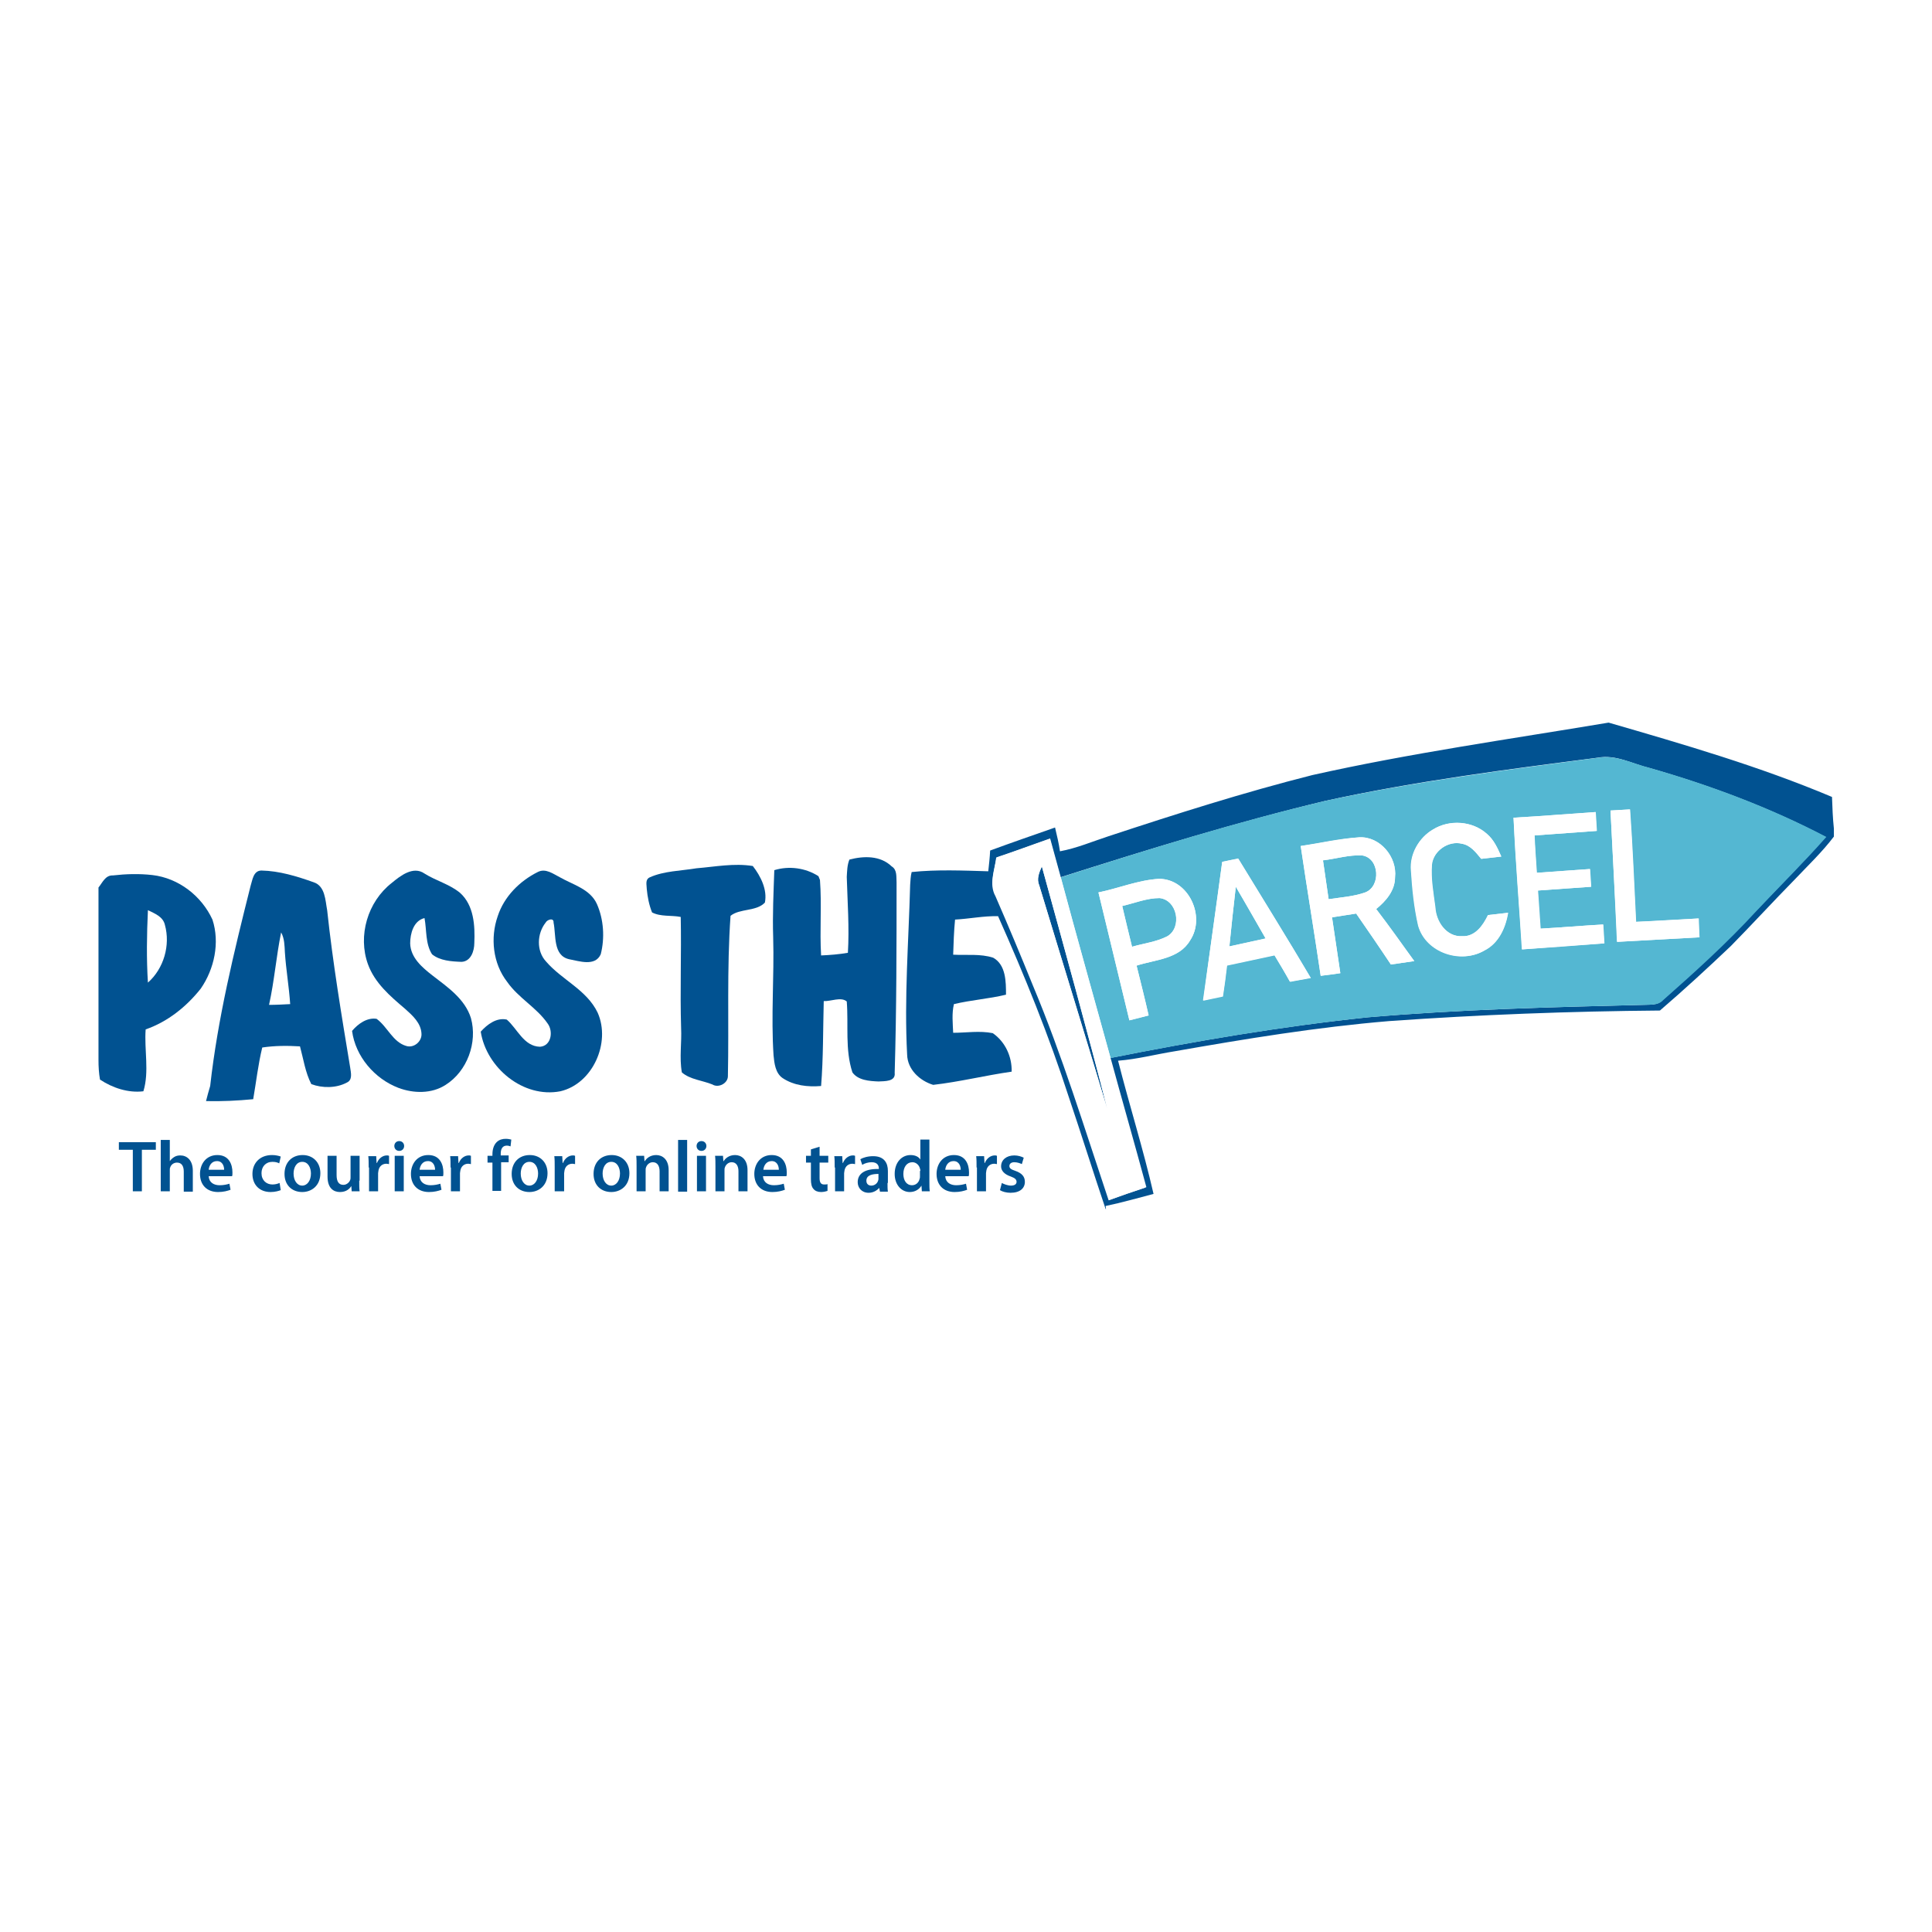 <?xml version="1.0" encoding="utf-8"?>
<!-- Generator: Adobe Illustrator 27.7.0, SVG Export Plug-In . SVG Version: 6.00 Build 0)  -->
<svg version="1.1" id="Layer_1" xmlns="http://www.w3.org/2000/svg" xmlns:xlink="http://www.w3.org/1999/xlink" x="0px" y="0px"
	 viewBox="0 0 512 512" style="enable-background:new 0 0 512 512;" xml:space="preserve">
<style type="text/css">
	.st0{fill:#FFFFFF;}
	.st1{fill:#015291;}
	.st2{fill:#54B7D2;}
</style>
<rect class="st0" width="512" height="512"/>
<g>
	<g>
		<g>
			<path class="st1" d="M426.3,191.5L426.3,191.5c20,5.8,40,11.6,59.2,19.7c0.1,2.8,0.2,5.6,0.5,8.4v2.1c-3.1,4.1-6.9,7.7-10.4,11.4
				c-5.7,5.8-11.2,11.8-16.9,17.6c-6.1,5.8-12.4,11.6-18.8,17.1c-23.9,0.2-47.9,1.1-71.8,2.8c-19.1,1.6-38,4.7-56.8,8
				c-5,0.8-9.9,2.1-15,2.5c3,11.8,6.7,23.5,9.4,35.3c-4.2,1.1-8.4,2.3-12.7,3.2l0.1,0.8H293c-3.3-9.8-6.4-19.7-9.7-29.5
				c-5.3-16.4-11.8-32.4-18.8-48.1c-3.8-0.1-7.6,0.7-11.4,0.9c-0.3,3.1-0.4,6.2-0.5,9.3c3.5,0.2,7.2-0.3,10.6,0.8
				c3.4,1.9,3.4,6.4,3.4,9.8c-4.5,1.1-9.2,1.4-13.8,2.5c-0.6,2.5-0.3,5.1-0.2,7.6c3.5,0,7-0.6,10.5,0.1c3.3,2.3,5.1,6.2,5,10.2
				c-7,1-13.8,2.7-20.8,3.5c-3.6-1.1-6.8-4.1-6.9-8c-0.8-15,0.4-30,0.8-45c0.1-1.1,0.1-2.3,0.4-3.4c6.7-0.7,13.6-0.4,20.3-0.2
				c0.2-1.8,0.4-3.6,0.5-5.5c5.7-2.1,11.5-4.1,17.2-6.1c0.5,2.1,1,4.2,1.3,6.3c4.4-0.8,8.6-2.6,12.9-4c17.9-5.9,35.8-11.6,54-16.2
				C373.7,199.6,400,195.9,426.3,191.5z M351.4,212.2c-23.8,5.7-47.1,12.9-70.4,20.3c-0.9-3.4-1.9-6.8-2.8-10.2
				c-4.7,1.6-9.4,3.4-14.2,5c-0.4,3.3-2,7-0.2,10.2c3.4,7.8,6.7,15.7,9.9,23.6c7.8,18.6,13.7,37.9,20.1,57c3.3-1.2,6.5-2.3,9.8-3.4
				c-3.1-11.4-6.4-22.8-9.5-34.3c22.6-4.5,45.4-8.4,68.3-10.8c24.3-2.1,48.6-2.7,73-3.3c1.8-0.1,3.9,0.2,5.2-1.3
				c8.5-7.5,16.9-15.2,24.6-23.5c6.2-6.5,12.6-12.9,18.6-19.7c-14.9-7.8-30.7-13.7-46.8-18.3c-4.5-1.1-8.8-3.6-13.6-2.7
				C399.4,203.9,375.2,207,351.4,212.2z"/>
		</g>
		<path class="st1" d="M225.1,227.8c3.8-1,8.2-1.1,11.2,1.8c1.5,0.9,1.2,2.8,1.3,4.3c0,16.8,0,33.6-0.5,50.4
			c0.3,2.4-2.7,2.2-4.3,2.3c-2.4-0.1-5.4-0.3-6.9-2.4c-2-6.1-1-12.5-1.5-18.8c-1.5-1.3-4.2,0-6.1-0.1c-0.2,7.5-0.1,15-0.7,22.5
			c-3.5,0.3-7.2-0.1-10.2-2.1c-1.9-1.3-2.2-3.9-2.4-6c-0.7-10.4,0.2-20.9-0.1-31.3c-0.2-5.9,0.1-11.9,0.3-17.8
			c3.9-1.2,8.3-0.6,11.7,1.6c0.1,0.2,0.3,0.8,0.4,1c0.5,6.6-0.1,13.3,0.3,20c2.4-0.1,4.8-0.3,7.1-0.7c0.4-6.7-0.1-13.4-0.3-20.1
			C224.5,230.8,224.5,229.3,225.1,227.8z"/>
		<path class="st1" d="M184.6,230.1c4.9-0.4,9.9-1.4,14.9-0.6c2.1,2.7,3.9,6.3,3.2,9.7c-2.3,2.4-6.6,1.5-9.1,3.5
			c-1,14.1-0.4,28.3-0.7,42.5c0,1.9-2.5,3.2-4.1,2.2c-2.7-1.1-5.9-1.3-8.1-3.2c-0.7-3.9,0-7.9-0.2-11.8c-0.3-9.8,0.1-19.6-0.1-29.4
			c-2.5-0.5-5.3,0-7.6-1.2c-0.8-2-1.2-4.1-1.4-6.2c0-1.1-0.5-2.5,0.8-3.1C176,230.8,180.4,230.8,184.6,230.1z"/>
		<path class="st1" d="M275.4,234.6c-0.8-1.7,0-3.4,0.7-5c5.9,21.5,11.9,43,17.4,64.5C287.6,274.3,281.4,254.5,275.4,234.6z"/>
		<g>
			<path class="st1" d="M66.4,234.8c0.5-1.5,0.7-4.1,2.9-4.1c4.7,0.1,9.3,1.5,13.8,3.1c3.1,1,3.1,4.8,3.6,7.4
				c1.5,14,3.8,27.8,6.1,41.7c0.2,1.4,0.7,3.3-0.9,4c-2.8,1.5-6.5,1.5-9.4,0.4c-1.6-3.1-2.1-6.7-3-10c-3.3-0.2-6.7-0.2-10,0.3
				c-1.1,4.5-1.6,9.1-2.4,13.7c-4.2,0.4-8.3,0.6-12.5,0.5c0.3-1.3,0.7-2.6,1.1-4C57.7,269.9,62,252.3,66.4,234.8z M74.5,247.1
				c-1.3,6.4-1.8,12.9-3.2,19.2c1.9,0,3.7-0.1,5.6-0.2c-0.3-4.6-1.1-9.1-1.4-13.7C75.4,250.6,75.4,248.7,74.5,247.1z"/>
		</g>
		<path class="st1" d="M103.8,234c2.3-1.9,5.7-4.6,8.7-2.5c3,1.9,6.6,2.8,9.4,5.1c3.7,3.3,4,8.7,3.8,13.3c0,2.1-0.9,4.9-3.4,5
			c-2.7-0.1-5.7-0.3-7.8-2c-1.8-2.8-1.4-6.4-2-9.6c-2.9,0.7-3.8,4.1-3.8,6.7c0.1,3.8,3.2,6.4,5.9,8.5c4,3.1,8.6,6.2,10.2,11.3
			c1.8,6.5-1,14.1-6.7,17.7c-3.7,2.4-8.5,2.3-12.5,0.8c-6.3-2.4-11.4-8.3-12.3-15.1c1.6-1.9,4-3.6,6.5-3.2c2.9,2.1,4.3,6.2,7.9,7.2
			c2,0.6,4.1-1.2,4-3.2c-0.1-2.9-2.4-4.9-4.4-6.7c-3.9-3.3-8-6.8-9.8-11.8C94.8,248,97.4,239,103.8,234z"/>
		<path class="st1" d="M142.5,231.1c2.1-1.1,4.1,0.5,5.9,1.4c3.5,2,8,3.1,9.8,7.1c1.8,4.1,2.1,9,1,13.3c-1.5,3.3-5.7,1.8-8.4,1.3
			c-4.3-1-3.4-6.4-4.1-9.7c0.1-1.4-1.7-0.8-2.1,0c-2.3,2.9-2.5,7.5,0.1,10.3c4.2,4.9,10.8,7.5,13.7,13.6c3.5,7.9-1.3,18.8-9.9,20.8
			c-9.8,1.9-19.6-6.2-21.1-15.8c1.7-1.9,4.2-3.8,6.9-3.2c2.8,2.4,4.5,7.1,8.8,7.2c3-0.2,3.6-4.1,2-6.2c-2.9-4.2-7.7-6.7-10.7-11
			c-3.8-4.9-4.5-11.7-2.5-17.4C133.6,237.6,137.7,233.5,142.5,231.1z"/>
		<g>
			<path class="st1" d="M29.9,232c3.5-0.4,7-0.5,10.5-0.1c6.9,0.8,13,5.5,15.9,11.8c2,6.1,0.5,13.1-3.1,18.3
				c-3.8,4.8-8.8,8.8-14.6,10.8c-0.4,5.4,1,11.2-0.6,16.4c-4,0.5-8.2-0.9-11.5-3.1c-0.3-1.7-0.4-3.4-0.4-5.2v-45.7
				C27.1,234,27.9,231.9,29.9,232z M39.2,260.4c4.2-3.7,6-9.9,4.5-15.3c-0.5-2.2-2.7-3-4.5-3.9C38.9,247.7,38.8,254.1,39.2,260.4z"
				/>
		</g>
	</g>
	<g>
		<g>
			<path class="st2" d="M351.4,212.2c23.8-5.1,48-8.2,72.2-11.4c4.7-0.8,9.1,1.6,13.6,2.7c16.1,4.6,31.9,10.5,46.8,18.3
				c-6,6.8-12.4,13.1-18.6,19.7c-7.7,8.4-16.1,16-24.6,23.5c-1.3,1.5-3.4,1.2-5.2,1.3c-24.4,0.6-48.7,1.2-73,3.3
				c-22.9,2.4-45.7,6.3-68.3,10.8c-4.4-16-8.9-31.9-13.2-47.9C304.3,225.1,327.6,217.8,351.4,212.2z M426.8,214.8
				c0.6,11.6,1.2,23.2,1.8,34.8c7.3-0.4,14.5-0.8,21.8-1.2c-0.1-1.7-0.2-3.4-0.2-5c-5.5,0.3-11.1,0.6-16.6,0.9
				c-0.5-9.9-0.9-19.9-1.6-29.8C430.2,214.6,428.5,214.7,426.8,214.8z M401.1,216.7c0.6,11.6,1.5,23.2,2.3,34.9
				c7.3-0.5,14.5-1,21.8-1.6c-0.1-1.7-0.2-3.3-0.3-5c-5.5,0.3-11.1,0.8-16.6,1.1c-0.2-3.4-0.5-6.8-0.7-10.1c4.7-0.3,9.4-0.7,14.1-1
				c-0.1-1.6-0.2-3.2-0.3-4.7c-4.7,0.3-9.4,0.7-14.1,1c-0.2-3.3-0.5-6.6-0.6-9.9c5.5-0.4,11-0.8,16.5-1.2c-0.1-1.7-0.2-3.4-0.3-5
				C415.5,215.7,408.3,216.3,401.1,216.7z M379.8,219.8c-3.8,2.2-6.2,6.6-5.8,10.9c0.4,4.9,0.8,9.8,1.9,14.6
				c2,7.1,11.3,10.2,17.5,6.6c3.8-1.9,5.6-6,6.3-10c-1.8,0.2-3.6,0.4-5.3,0.6c-1.3,2.8-3.5,5.8-6.9,5.6c-4.2,0.2-6.9-3.9-7.1-7.7
				c-0.5-3.8-1.2-7.5-0.9-11.3c0.4-3.7,4.4-6.4,8-5.5c2.3,0.4,3.7,2.4,5.1,4c1.8-0.2,3.5-0.4,5.3-0.6c-1-2.2-2-4.4-3.8-6
				C390.2,217.5,384.1,217.2,379.8,219.8z M344.7,224.2c1.7,11.5,3.6,22.9,5.3,34.4c1.7-0.2,3.5-0.4,5.2-0.7
				c-0.7-4.9-1.5-9.9-2.2-14.8c2.1-0.3,4.3-0.7,6.4-1c3.1,4.5,6.2,9,9.2,13.5c2.1-0.3,4.1-0.6,6.2-0.9c-3.3-4.6-6.6-9.3-10.1-13.8
				c2.6-2.1,5-4.9,5-8.4c0.6-5.4-4-10.9-9.5-10.6C355,222.2,349.9,223.4,344.7,224.2z M323.9,228.4c-1.7,12.3-3.4,24.5-5,36.8
				c1.7-0.4,3.5-0.7,5.2-1.1c0.4-2.7,0.8-5.5,1.1-8.2c4.2-0.9,8.4-1.8,12.6-2.7c1.4,2.3,2.7,4.6,4.1,7c1.8-0.3,3.6-0.7,5.5-1
				c-6.3-10.6-12.8-21.1-19.2-31.6C326.7,227.8,325.3,228.1,323.9,228.4z M291.1,236.5c2.7,11.3,5.5,22.6,8.2,33.9
				c1.7-0.4,3.4-0.8,5.1-1.3c-1-4.4-2.1-8.8-3.2-13.2c4.9-1.6,11.3-1.7,14.2-6.7c4.2-6.3-0.4-16.3-8.2-16.3
				C301.7,233.2,296.5,235.4,291.1,236.5z"/>
		</g>
		<path class="st2" d="M350.6,228c3.5-0.4,6.9-1.5,10.4-1.3c4.6,0.7,5,8.2,0.8,9.8c-3.1,1.1-6.4,1.3-9.7,1.8
			C351.6,234.9,351.1,231.5,350.6,228z"/>
		<path class="st2" d="M327.5,235c2.7,4.5,5.3,9.2,7.9,13.7c-3.2,0.7-6.4,1.4-9.6,2.1C326.3,245.6,326.9,240.3,327.5,235z"/>
		<path class="st2" d="M297.4,240.1c3.3-0.8,6.5-2.1,9.9-2.1c4.7,0.5,6.1,7.7,2.1,10.1c-2.9,1.5-6.3,1.9-9.4,2.8
			C299.1,247.3,298.2,243.7,297.4,240.1z"/>
	</g>
	<g>
		<path class="st0" d="M426.8,214.8c1.7-0.1,3.4-0.2,5.1-0.3c0.7,9.9,1.1,19.9,1.6,29.8c5.5-0.2,11.1-0.6,16.6-0.9
			c0.1,1.7,0.2,3.4,0.2,5c-7.3,0.4-14.5,0.8-21.8,1.2C428,238,427.4,226.4,426.8,214.8z"/>
		<path class="st0" d="M401.1,216.7c7.2-0.4,14.4-1,21.7-1.5c0.1,1.7,0.2,3.3,0.3,5c-5.5,0.4-11,0.8-16.5,1.2
			c0.2,3.3,0.4,6.6,0.6,9.9c4.7-0.3,9.4-0.7,14.1-1c0.1,1.6,0.2,3.2,0.3,4.7c-4.7,0.3-9.4,0.7-14.1,1c0.2,3.4,0.4,6.8,0.7,10.1
			c5.5-0.3,11.1-0.8,16.6-1.1c0.1,1.7,0.2,3.3,0.3,5c-7.3,0.5-14.5,1-21.8,1.6C402.6,240,401.6,228.4,401.1,216.7z"/>
		<path class="st0" d="M379.8,219.8c4.3-2.7,10.4-2.3,14.2,1.2c1.9,1.5,2.9,3.8,3.8,6c-1.8,0.2-3.5,0.4-5.3,0.6
			c-1.4-1.7-2.8-3.6-5.1-4c-3.6-0.9-7.5,1.9-8,5.5c-0.3,3.8,0.4,7.6,0.9,11.3c0.2,3.8,2.9,7.9,7.1,7.7c3.5,0.2,5.6-2.9,6.9-5.6
			c1.8-0.2,3.6-0.4,5.3-0.6c-0.6,4-2.5,8.1-6.3,10c-6.2,3.7-15.5,0.6-17.5-6.6c-1.1-4.8-1.6-9.7-1.9-14.6
			C373.5,226.4,376,222,379.8,219.8z"/>
		<g>
			<path class="st0" d="M344.7,224.2c5.2-0.7,10.3-1.9,15.5-2.3c5.5-0.3,10.1,5.2,9.5,10.6c0,3.5-2.4,6.3-5,8.4
				c3.4,4.5,6.7,9.2,10.1,13.8c-2.1,0.3-4.1,0.6-6.2,0.9c-3-4.6-6.1-9-9.2-13.5c-2.1,0.3-4.3,0.7-6.4,1c0.7,4.9,1.5,9.8,2.2,14.8
				c-1.7,0.2-3.5,0.5-5.2,0.7C348.3,247.1,346.4,235.6,344.7,224.2z M350.6,228c0.5,3.4,1,6.9,1.5,10.3c3.2-0.5,6.6-0.7,9.7-1.8
				c4.2-1.6,3.8-9.1-0.8-9.8C357.5,226.5,354.1,227.6,350.6,228z"/>
		</g>
		<g>
			<path class="st0" d="M264.1,227.2c4.8-1.6,9.4-3.3,14.2-5c0.9,3.4,1.9,6.8,2.8,10.2c4.3,16,8.8,32,13.2,47.9
				c3.1,11.4,6.4,22.8,9.5,34.3c-3.3,1.1-6.6,2.2-9.8,3.4c-6.5-19.1-12.3-38.4-20.1-57c-3.2-7.9-6.5-15.8-9.9-23.6
				C262.1,234.2,263.6,230.6,264.1,227.2z M275.4,234.6c6,19.8,12.1,39.7,18.1,59.5c-5.5-21.6-11.5-43.1-17.4-64.5
				C275.4,231.2,274.7,232.9,275.4,234.6z"/>
		</g>
		<g>
			<path class="st0" d="M323.9,228.4c1.4-0.3,2.8-0.6,4.2-0.9c6.4,10.5,13,21,19.2,31.6c-1.8,0.4-3.6,0.7-5.5,1
				c-1.3-2.4-2.7-4.7-4.1-7c-4.2,0.9-8.4,1.8-12.6,2.7c-0.3,2.7-0.6,5.5-1.1,8.2c-1.8,0.4-3.5,0.7-5.2,1.1
				C320.5,252.9,322.3,240.7,323.9,228.4z M327.5,235c-0.6,5.3-1.2,10.6-1.7,15.8c3.2-0.7,6.4-1.4,9.6-2.1
				C332.8,244.2,330.2,239.6,327.5,235z"/>
		</g>
		<g>
			<path class="st0" d="M291.1,236.5c5.4-1.1,10.6-3.3,16.1-3.6c7.8,0.1,12.4,10,8.2,16.3c-2.9,5-9.3,5.1-14.2,6.7
				c1.1,4.4,2.2,8.8,3.2,13.2c-1.7,0.4-3.4,0.8-5.1,1.3C296.6,259.1,293.8,247.8,291.1,236.5z M297.4,240.1
				c0.9,3.6,1.7,7.2,2.6,10.8c3.1-0.9,6.5-1.3,9.4-2.8c3.9-2.4,2.6-9.6-2.1-10.1C303.9,238,300.6,239.4,297.4,240.1z"/>
		</g>
	</g>
	<path class="st1" d="M35.2,304.7h-3.7v-2h9.8v2h-3.7v11h-2.4V304.7z M42.6,302.1H45v5.6h0c0.3-0.4,0.7-0.8,1.2-1.1
		c0.5-0.3,1-0.4,1.6-0.4c1.6,0,3.3,1.1,3.3,4.1v5.5h-2.4v-5.3c0-1.4-0.5-2.4-1.8-2.4c-0.9,0-1.6,0.6-1.8,1.3
		c-0.1,0.2-0.1,0.4-0.1,0.7v5.6h-2.4V302.1z M55.3,311.7c0.1,1.7,1.4,2.4,2.9,2.4c1.1,0,1.9-0.2,2.6-0.4l0.3,1.6
		c-0.8,0.3-1.9,0.6-3.3,0.6c-3,0-4.8-1.9-4.8-4.8c0-2.6,1.6-5,4.6-5c3.1,0,4,2.5,4,4.6c0,0.4,0,0.8-0.1,1H55.3z M59.4,310
		c0-0.9-0.4-2.3-1.9-2.3c-1.5,0-2.1,1.3-2.2,2.3H59.4z M74.4,315.4c-0.5,0.2-1.5,0.5-2.7,0.5c-2.9,0-4.8-1.9-4.8-4.8
		c0-2.8,1.9-5,5.2-5c0.9,0,1.8,0.2,2.3,0.4l-0.4,1.8c-0.4-0.2-0.9-0.4-1.8-0.4c-1.8,0-2.9,1.3-2.9,3c0,1.9,1.3,3,2.9,3
		c0.8,0,1.4-0.2,1.9-0.4L74.4,315.4z M84.9,310.9c0,3.4-2.4,5-4.8,5c-2.7,0-4.7-1.8-4.7-4.8c0-3.1,2-5,4.8-5
		C83,306.1,84.9,308.1,84.9,310.9z M77.8,311c0,1.8,0.9,3.2,2.3,3.2c1.3,0,2.3-1.3,2.3-3.2c0-1.5-0.7-3.1-2.3-3.1
		C78.5,307.9,77.8,309.5,77.8,311z M95.2,312.9c0,1.1,0,2,0.1,2.8h-2.1l-0.1-1.4h0c-0.4,0.7-1.3,1.6-3,1.6c-1.7,0-3.3-1-3.3-4.1
		v-5.5h2.4v5.1c0,1.6,0.5,2.6,1.8,2.6c0.9,0,1.6-0.7,1.8-1.3c0.1-0.2,0.1-0.5,0.1-0.7v-5.7h2.4V312.9z M97.7,309.4
		c0-1.3,0-2.2-0.1-3h2.1l0.1,1.8h0.1c0.5-1.3,1.6-2,2.6-2c0.2,0,0.4,0,0.6,0.1v2.2c-0.2,0-0.4-0.1-0.7-0.1c-1.1,0-1.9,0.7-2.1,1.8
		c0,0.2-0.1,0.5-0.1,0.7v4.8h-2.4V309.4z M107.1,303.7c0,0.7-0.5,1.3-1.3,1.3c-0.8,0-1.3-0.6-1.3-1.3c0-0.7,0.5-1.3,1.3-1.3
		C106.6,302.4,107.1,303,107.1,303.7z M104.6,315.7v-9.4h2.4v9.4H104.6z M111.2,311.7c0.1,1.7,1.4,2.4,2.9,2.4
		c1.1,0,1.9-0.2,2.6-0.4l0.3,1.6c-0.8,0.3-1.9,0.6-3.3,0.6c-3,0-4.8-1.9-4.8-4.8c0-2.6,1.6-5,4.6-5c3.1,0,4,2.5,4,4.6
		c0,0.4,0,0.8-0.1,1H111.2z M115.3,310c0-0.9-0.4-2.3-1.9-2.3c-1.5,0-2.1,1.3-2.2,2.3H115.3z M119.4,309.4c0-1.3,0-2.2-0.1-3h2.1
		l0.1,1.8h0.1c0.5-1.3,1.6-2,2.6-2c0.2,0,0.4,0,0.6,0.1v2.2c-0.2,0-0.4-0.1-0.7-0.1c-1.1,0-1.9,0.7-2.1,1.8c0,0.2-0.1,0.5-0.1,0.7
		v4.8h-2.4V309.4z M130.5,315.7v-7.6h-1.3v-1.8h1.3v-0.4c0-1.2,0.3-2.4,1.1-3.2c0.7-0.7,1.6-0.9,2.4-0.9c0.6,0,1.1,0.1,1.5,0.2
		l-0.2,1.8c-0.3-0.1-0.6-0.2-1-0.2c-1.2,0-1.6,1-1.6,2.1v0.5h2.1v1.8h-2v7.6H130.5z M145.1,310.9c0,3.4-2.4,5-4.8,5
		c-2.7,0-4.7-1.8-4.7-4.8c0-3.1,2-5,4.8-5C143.2,306.1,145.1,308.1,145.1,310.9z M138,311c0,1.8,0.9,3.2,2.3,3.2
		c1.3,0,2.3-1.3,2.3-3.2c0-1.5-0.7-3.1-2.3-3.1C138.7,307.9,138,309.5,138,311z M147,309.4c0-1.3,0-2.2-0.1-3h2.1l0.1,1.8h0.1
		c0.5-1.3,1.6-2,2.6-2c0.2,0,0.4,0,0.6,0.1v2.2c-0.2,0-0.4-0.1-0.7-0.1c-1.1,0-1.9,0.7-2.1,1.8c0,0.2-0.1,0.5-0.1,0.7v4.8H147V309.4
		z M166.8,310.9c0,3.4-2.4,5-4.8,5c-2.7,0-4.7-1.8-4.7-4.8c0-3.1,2-5,4.8-5C164.9,306.1,166.8,308.1,166.8,310.9z M159.7,311
		c0,1.8,0.9,3.2,2.3,3.2c1.3,0,2.3-1.3,2.3-3.2c0-1.5-0.7-3.1-2.3-3.1C160.4,307.9,159.7,309.5,159.7,311z M168.7,309.1
		c0-1.1,0-2-0.1-2.8h2.1l0.1,1.4h0.1c0.4-0.7,1.4-1.6,3-1.6c1.6,0,3.3,1.1,3.3,4v5.6h-2.4v-5.3c0-1.3-0.5-2.4-1.8-2.4
		c-0.9,0-1.6,0.7-1.8,1.4c-0.1,0.2-0.1,0.5-0.1,0.8v5.5h-2.4V309.1z M179.7,302.1h2.4v13.7h-2.4V302.1z M187.2,303.7
		c0,0.7-0.5,1.3-1.3,1.3c-0.8,0-1.3-0.6-1.3-1.3c0-0.7,0.5-1.3,1.3-1.3C186.7,302.4,187.2,303,187.2,303.7z M184.7,315.7v-9.4h2.4
		v9.4H184.7z M189.6,309.1c0-1.1,0-2-0.1-2.8h2.1l0.1,1.4h0.1c0.4-0.7,1.4-1.6,3-1.6c1.6,0,3.3,1.1,3.3,4v5.6h-2.4v-5.3
		c0-1.3-0.5-2.4-1.8-2.4c-0.9,0-1.6,0.7-1.8,1.4c-0.1,0.2-0.1,0.5-0.1,0.8v5.5h-2.4V309.1z M202.2,311.7c0.1,1.7,1.4,2.4,2.9,2.4
		c1.1,0,1.9-0.2,2.6-0.4l0.3,1.6c-0.8,0.3-1.9,0.6-3.3,0.6c-3,0-4.8-1.9-4.8-4.8c0-2.6,1.6-5,4.6-5c3.1,0,4,2.5,4,4.6
		c0,0.4,0,0.8-0.1,1H202.2z M206.4,310c0-0.9-0.4-2.3-1.9-2.3c-1.5,0-2.1,1.3-2.2,2.3H206.4z M217.2,303.9v2.4h2.3v1.8h-2.3v4.1
		c0,1.1,0.3,1.7,1.2,1.7c0.4,0,0.7,0,0.9-0.1l0,1.8c-0.3,0.1-1,0.3-1.7,0.3c-0.9,0-1.6-0.3-2-0.8c-0.5-0.5-0.7-1.4-0.7-2.6v-4.4
		h-1.3v-1.8h1.3v-1.7L217.2,303.9z M221.2,309.4c0-1.3,0-2.2-0.1-3h2.1l0.1,1.8h0.1c0.5-1.3,1.6-2,2.6-2c0.2,0,0.4,0,0.6,0.1v2.2
		c-0.2,0-0.4-0.1-0.7-0.1c-1.1,0-1.9,0.7-2.1,1.8c0,0.2-0.1,0.5-0.1,0.7v4.8h-2.4V309.4z M235.2,313.5c0,0.8,0,1.7,0.1,2.3h-2.1
		l-0.2-1H233c-0.6,0.7-1.6,1.3-2.8,1.3c-1.9,0-2.9-1.4-2.9-2.8c0-2.4,2.1-3.6,5.6-3.5v-0.2c0-0.6-0.3-1.6-1.9-1.6
		c-0.9,0-1.9,0.3-2.5,0.7l-0.5-1.5c0.7-0.4,1.9-0.8,3.4-0.8c3,0,3.9,1.9,3.9,3.9V313.5z M232.9,311.1c-1.7,0-3.3,0.3-3.3,1.8
		c0,0.9,0.6,1.3,1.3,1.3c0.9,0,1.6-0.6,1.8-1.3c0.1-0.2,0.1-0.4,0.1-0.5V311.1z M246.3,302.1v11c0,1,0,2,0.1,2.6h-2.1l-0.1-1.5h0
		c-0.6,1-1.7,1.7-3.1,1.7c-2.2,0-4-1.9-4-4.8c0-3.1,1.9-5,4.2-5c1.3,0,2.2,0.5,2.6,1.2h0v-5.3H246.3z M243.9,310.3
		c0-0.2,0-0.4-0.1-0.6c-0.2-0.9-1-1.7-2-1.7c-1.5,0-2.4,1.3-2.4,3.1c0,1.7,0.8,3,2.3,3c1,0,1.8-0.7,2-1.7c0.1-0.2,0.1-0.4,0.1-0.7
		V310.3z M250.5,311.7c0.1,1.7,1.4,2.4,2.9,2.4c1.1,0,1.9-0.2,2.6-0.4l0.3,1.6c-0.8,0.3-1.9,0.6-3.3,0.6c-3,0-4.8-1.9-4.8-4.8
		c0-2.6,1.6-5,4.6-5c3.1,0,4,2.5,4,4.6c0,0.4,0,0.8-0.1,1H250.5z M254.6,310c0-0.9-0.4-2.3-1.9-2.3c-1.5,0-2.1,1.3-2.2,2.3H254.6z
		 M258.8,309.4c0-1.3,0-2.2-0.1-3h2.1l0.1,1.8h0.1c0.5-1.3,1.6-2,2.6-2c0.2,0,0.4,0,0.6,0.1v2.2c-0.2,0-0.4-0.1-0.7-0.1
		c-1.1,0-1.9,0.7-2.1,1.8c0,0.2-0.1,0.5-0.1,0.7v4.8h-2.4V309.4z M265.5,313.5c0.5,0.3,1.6,0.7,2.4,0.7c1,0,1.5-0.4,1.5-1
		c0-0.6-0.4-1-1.5-1.4c-1.8-0.6-2.6-1.6-2.6-2.7c0-1.7,1.4-2.9,3.5-2.9c1,0,1.9,0.3,2.5,0.6l-0.5,1.7c-0.4-0.2-1.2-0.5-2-0.5
		c-0.8,0-1.3,0.4-1.3,1c0,0.6,0.4,0.9,1.6,1.3c1.7,0.6,2.5,1.5,2.5,2.9c0,1.7-1.3,2.9-3.8,2.9c-1.1,0-2.2-0.3-2.8-0.7L265.5,313.5z"
		/>
</g>
</svg>
